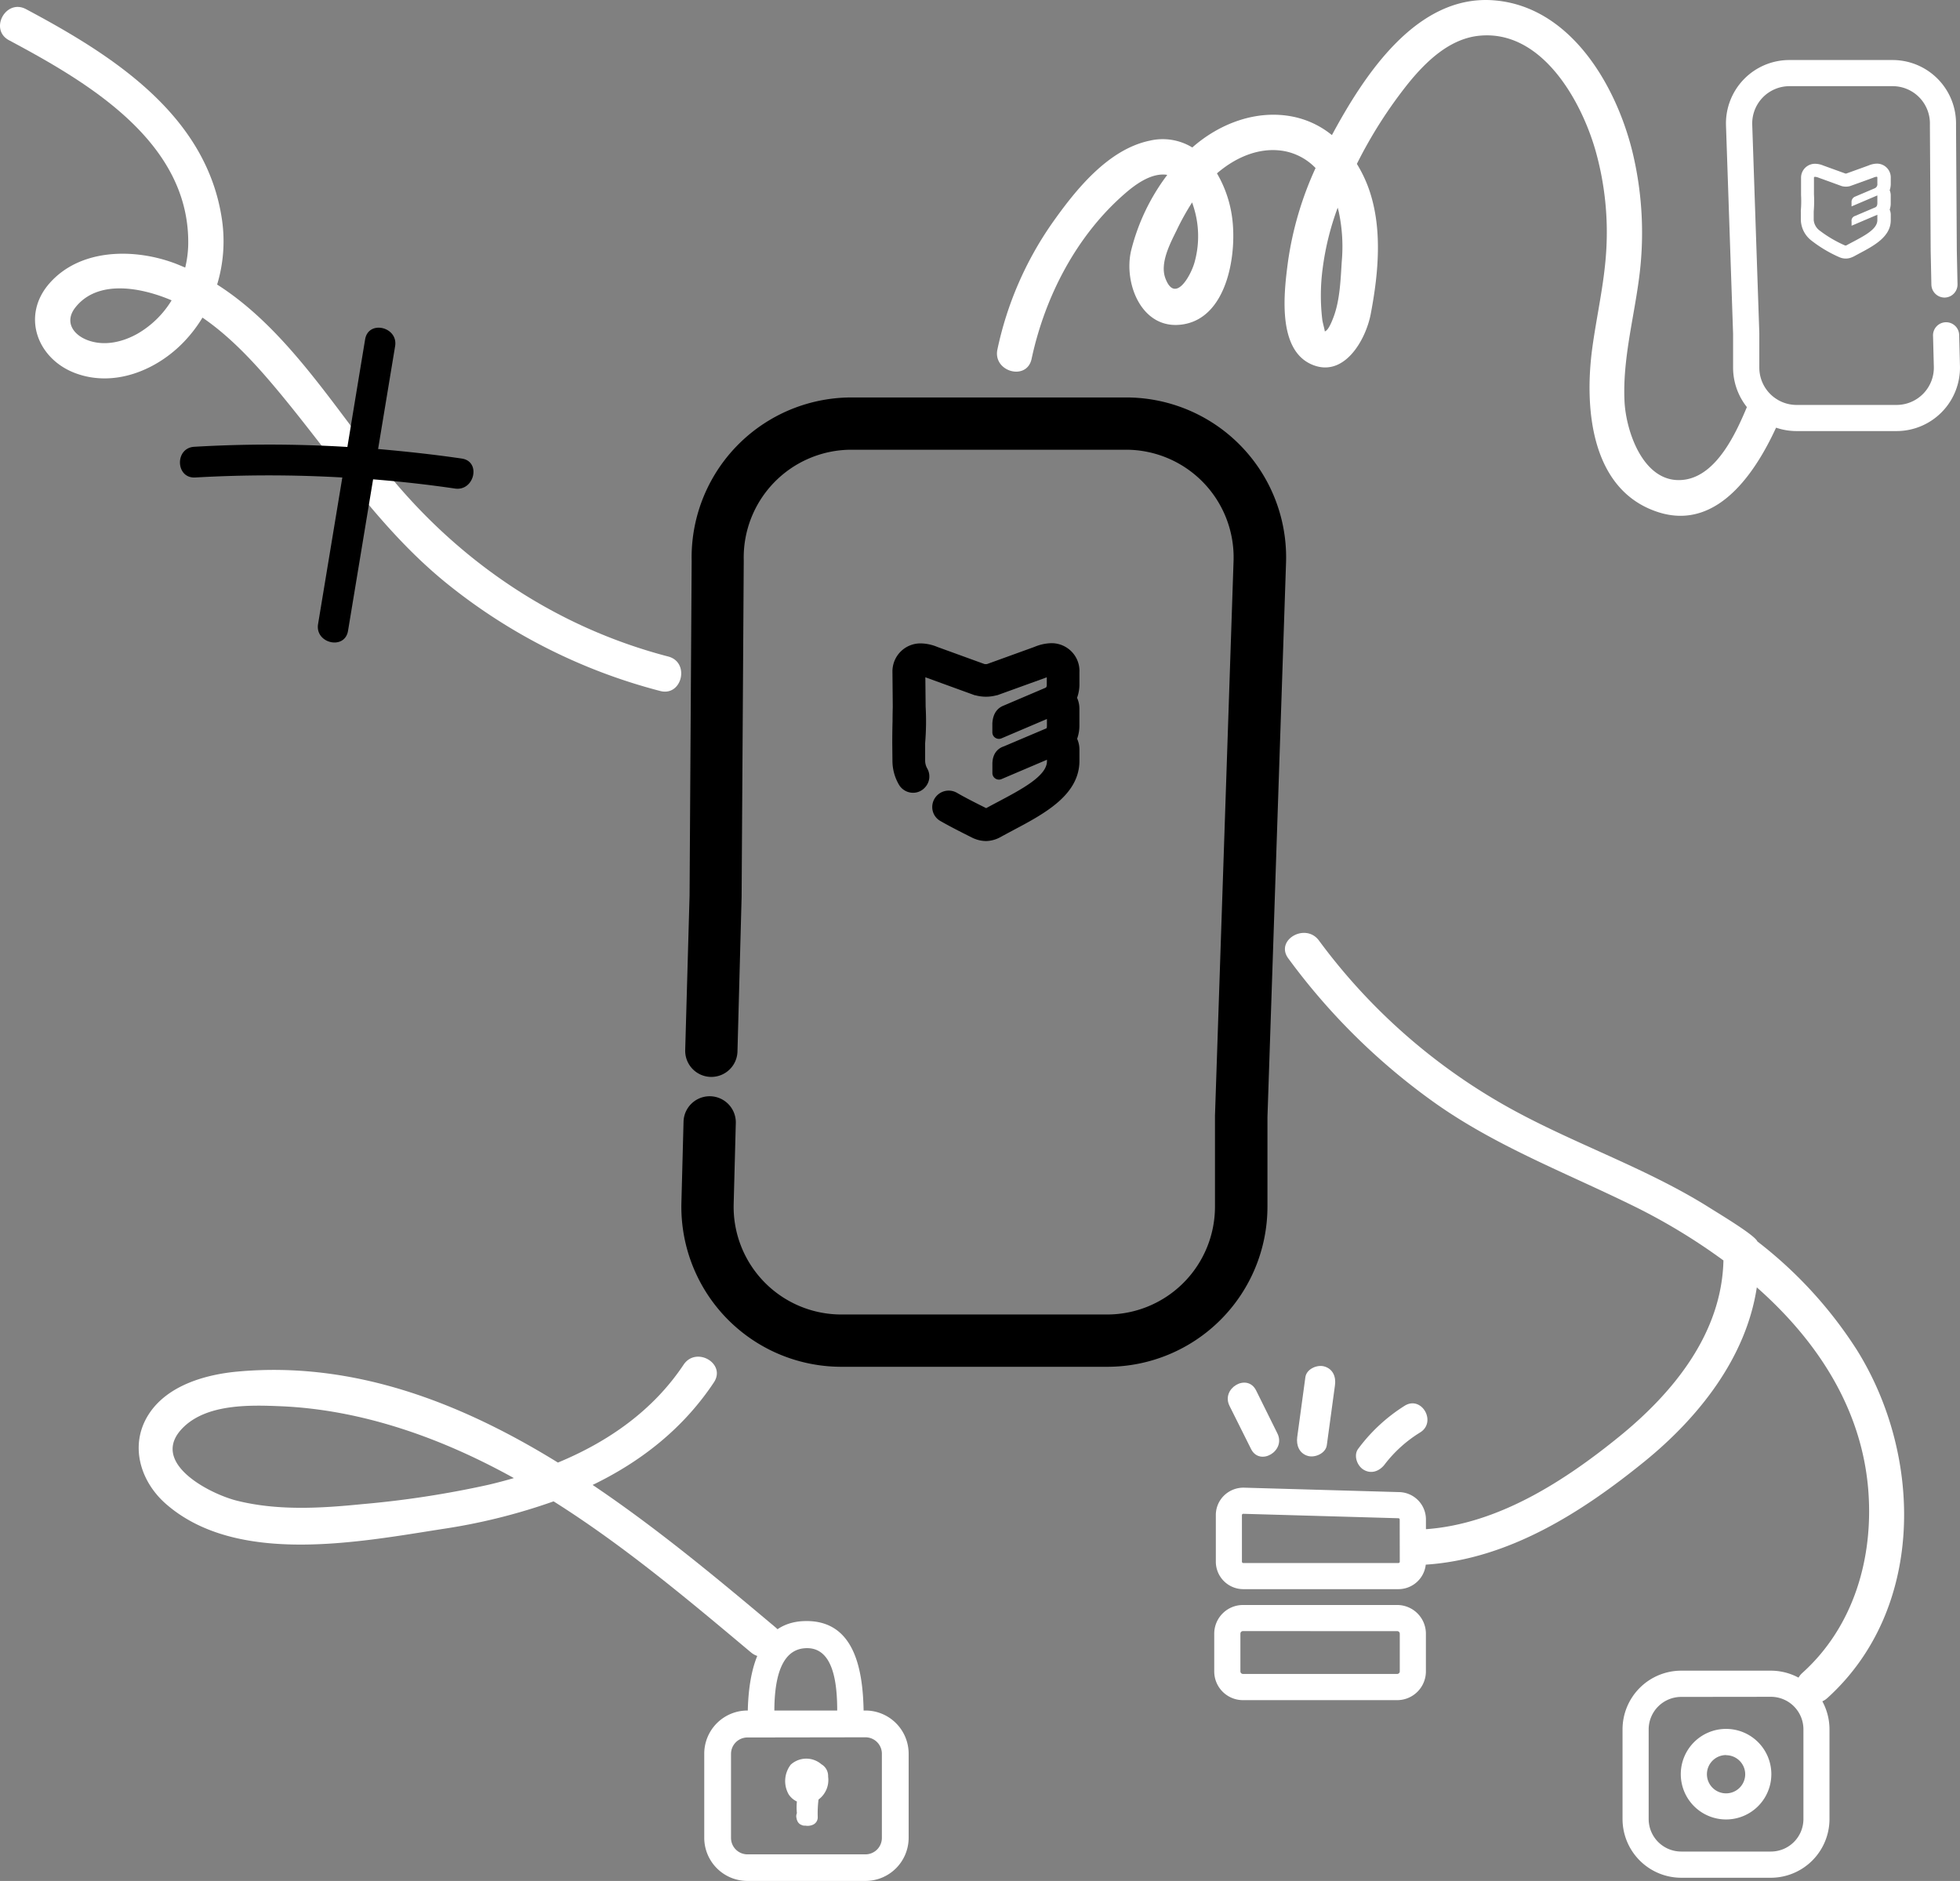 <?xml version="1.0" encoding="UTF-8"?> <svg xmlns="http://www.w3.org/2000/svg" viewBox="0 0 552.81 530.46"><rect x="0" y="0" width="552.81" height="530.46" fill="#808080" stroke="none"/> <defs> <style>.cls-1{fill:#fff;}</style> </defs> <g id="Слой_2" data-name="Слой 2"> <g id="Слой_1-2" data-name="Слой 1"> <path d="M312.3,385.46h-75a45.14,45.14,0,0,1-45.11-46.33l.6-22.79a7.37,7.37,0,0,1,14.74.39l-.6,22.79a30.37,30.37,0,0,0,30.37,31.19h75a30.42,30.42,0,0,0,30.38-30.38V314.68l5.24-156.45a30.37,30.37,0,0,0-30.36-31.4H240.15A30.4,30.4,0,0,0,209.77,158v.23l-.6,94.67L208,296.54a7.37,7.37,0,1,1-14.74-.41l1.23-43.59.59-94.32a45.11,45.11,0,0,1,45.12-46.13h77.42a45.11,45.11,0,0,1,45.1,46.64l-5.24,156.32v25.28A45.19,45.19,0,0,1,312.3,385.46Z"></path> <path class="cls-1" d="M534.92,121.57H506.7a17.91,17.91,0,0,1-17.89-17.89V94.13l-2-58.71a17.88,17.88,0,0,1,17.88-18.49h29.12a17.9,17.9,0,0,1,17.88,18.33l.22,35.43.2,9.46a3.69,3.69,0,0,1-3.6,3.77,3.73,3.73,0,0,1-3.77-3.61l-.2-9.52-.22-35.6A10.52,10.52,0,0,0,533.84,24.3H504.72a10.52,10.52,0,0,0-10.51,10.87l2,58.84v9.67A10.52,10.52,0,0,0,506.7,114.2h28.22a10.52,10.52,0,0,0,10.51-10.79l-.22-8.58a3.69,3.69,0,1,1,7.37-.19l.22,8.57a17.9,17.9,0,0,1-17.88,18.36Z"></path> <path class="cls-1" d="M218.79,459c-15.94-13.39-33.17-27.79-51.64-40.22,13.51-6.53,25.46-15.78,34.2-28.92,3.53-5.32-5-10.27-8.54-5-8.66,13-21.35,21.78-35.45,27.61-27.54-17-57.69-28.62-90.27-25.67-9.09.82-19.84,3.87-25.11,12-5.57,8.6-2.5,18.95,4.85,25.36,19.94,17.4,54.22,10.75,77.79,7.07a167.59,167.59,0,0,0,31.52-7.82C175.93,435.88,193.92,451,211.8,466,216.64,470.06,223.67,463.1,218.79,459ZM102,424.21c-11.66,1.17-23.76,1.87-35.23-1-7.88-2-25.25-11-14.86-20.87,6.82-6.47,18.73-6.11,27.36-5.75,23.16,1,45.54,9.09,65.67,20.26-2.36.68-4.73,1.31-7.11,1.87A275.65,275.65,0,0,1,102,424.21Z"></path> <path class="cls-1" d="M235.92,489.05a12.69,12.69,0,0,1,2.91-.34,11.89,11.89,0,0,1,4.67.91c.39-12.5.37-32.83-16.47-32.45-15.76.34-16.63,20.23-16,32.33a11.48,11.48,0,0,1,3-1.32l3.08-.41a8.75,8.75,0,0,1,1.45.07c-.47-8.34-.45-22.3,8.35-23C237.13,464,236.34,480.65,235.92,489.05Z"></path> <path class="cls-1" d="M244.11,530.46H210.8a12.18,12.18,0,0,1-12.17-12.17V494.57A12.18,12.18,0,0,1,210.8,482.4h33.31a12.18,12.18,0,0,1,12.17,12.17v23.72A12.18,12.18,0,0,1,244.11,530.46ZM210.8,490a4.63,4.63,0,0,0-4.62,4.62v23.72a4.63,4.63,0,0,0,4.62,4.62h33.31a4.63,4.63,0,0,0,4.62-4.62V494.57a4.63,4.63,0,0,0-4.62-4.62Z"></path> <path class="cls-1" d="M233.57,501.07l0-.21a3.8,3.8,0,0,0-1.89-3.3h0a6.52,6.52,0,0,0-8.65.1,7.6,7.6,0,0,0-.58,8.4,5.7,5.7,0,0,0,2.31,2,16.54,16.54,0,0,0,0,3.3,2.13,2.13,0,0,0-.08,1.49,1.81,1.81,0,0,0,.18.6,2,2,0,0,0,1.22,1.22,1.79,1.79,0,0,0,.89.2l.22,0a3.64,3.64,0,0,0,2.31-.37,2.27,2.27,0,0,0,1.14-2,31.76,31.76,0,0,1,.22-5A6.85,6.85,0,0,0,233.57,501.07Z"></path> <path class="cls-1" d="M499.49,529.56H474.18A16.58,16.58,0,0,1,457.63,513V487.7a16.57,16.57,0,0,1,16.55-16.54h25.31A16.56,16.56,0,0,1,516,487.7V513A16.57,16.57,0,0,1,499.49,529.56Zm-25.31-51A9.18,9.18,0,0,0,465,487.7V513a9.18,9.18,0,0,0,9.17,9.17h25.31a9.18,9.18,0,0,0,9.17-9.17V487.7a9.18,9.18,0,0,0-9.17-9.17Z"></path> <path class="cls-1" d="M486.83,513.12a12.77,12.77,0,1,1,12.77-12.76A12.77,12.77,0,0,1,486.83,513.12Zm0-18.16a5.4,5.4,0,1,0,5.4,5.4A5.4,5.4,0,0,0,486.83,495Z"></path> <path class="cls-1" d="M523.73,380.72a120.51,120.51,0,0,0-28.07-30.61c-.7-1.73-10-7.32-13.17-9.31-18.28-11.58-39-18.32-57.76-28.89A168,168,0,0,1,372,265.24c-3.78-5.12-12.46-.14-8.64,5.05a182,182,0,0,0,41.52,40.88c17,12,36.26,19.38,54.88,28.47a169,169,0,0,1,26.33,15.83c-.47,20.41-13.91,37.08-29.29,49.59s-34.17,24.74-54.62,26.2v-2.72a7.71,7.71,0,0,0-7.53-7.74l-43.77-1.25a7.84,7.84,0,0,0-5.61,2.19,7.67,7.67,0,0,0-2.35,5.56v13.12a7.75,7.75,0,0,0,7.74,7.75h43.77a7.76,7.76,0,0,0,7.7-6.91c23.32-1.53,44-14.72,61.74-29.13,15.4-12.52,28.64-29.35,31.63-49.07C512.33,377.92,525,396.93,526.92,420c1.57,19.16-4,38.66-18.57,51.79-4.78,4.32,2.31,11.38,7.07,7.07C543,453.88,542.42,410.65,523.73,380.72ZM394.8,440.42a.38.38,0,0,1-.38.38H350.65a.38.38,0,0,1-.37-.38V427.3a.37.37,0,0,1,.11-.27.38.38,0,0,1,.26-.11h0l43.77,1.25a.36.36,0,0,1,.36.37Z"></path> <path class="cls-1" d="M394.08,479.47H350.57a8.1,8.1,0,0,1-8.1-8.1V460.73a8.1,8.1,0,0,1,8.1-8.09h43.51a8.1,8.1,0,0,1,8.09,8.09v10.64A8.1,8.1,0,0,1,394.08,479.47ZM350.57,460a.72.72,0,0,0-.72.72v10.64a.72.72,0,0,0,.72.72h43.51a.72.72,0,0,0,.72-.72V460.73a.72.72,0,0,0-.72-.72Z"></path> <path class="cls-1" d="M360.28,404.24l-6-12.11c-2.5-5-10-.6-7.49,4.38q3,6.06,6.05,12.11C355.29,413.61,362.77,409.22,360.28,404.24Z"></path> <path class="cls-1" d="M373.51,385.36c-2-.58-5,.71-5.33,3q-1.15,8.44-2.3,16.9c-.32,2.34.56,4.63,3,5.34,2,.58,5-.71,5.34-3q1.15-8.46,2.3-16.91C376.86,388.36,376,386.07,373.51,385.36Z"></path> <path class="cls-1" d="M396.18,396.45a48.23,48.23,0,0,0-13.1,12.13c-1.41,1.87-.3,4.85,1.56,5.93,2.22,1.3,4.52.32,5.93-1.55a36.91,36.91,0,0,1,10-9C405.29,401,400.94,393.48,396.18,396.45Z"></path> <g id="ESMART3"> <g id="Слой_2-2" data-name="Слой 2"> <g id="Слой_1-2-2" data-name="Слой 1-2"> <path d="M301.81,208.54a9,9,0,0,0,.84-4V200a5.55,5.55,0,0,0-.87-3,9,9,0,0,0,.88-4.13v-3.28a6,6,0,0,0-1.52-4.3,6.09,6.09,0,0,0-4.59-2,11.13,11.13,0,0,0-4.07.95L279,189.1a4.3,4.3,0,0,1-1.75,0l-13.44-4.88a11.08,11.08,0,0,0-4-.87,6.06,6.06,0,0,0-6.2,6.05l.09,9.95c0,.34-.15,9.74-.15,10.29l.06,5a11.63,11.63,0,0,0,1.52,5.68,2.75,2.75,0,0,0,4.41.6l.05-.06a2.71,2.71,0,0,0,.4-3.16,6.4,6.4,0,0,1-.86-3.12l-.05-5a72,72,0,0,0,.14-10.28l-.09-9.9c0-.35.24-.52.68-.52a6.3,6.3,0,0,1,2,.52l13.75,5a9.67,9.67,0,0,0,5,0l13.79-5a7.1,7.1,0,0,1,2.12-.59c.4,0,.62.16.58.59v3.5a2.63,2.63,0,0,1-1.57,2.8l-11.93,5.08c-1.17.47-1.8,1.54-1.89,3.22v2.51L297.12,200v4.6c0,1.49-.52,2.31-1.49,2.62l-11.88,5.06q-2,.58-2,3.27V218l15.39-6.55v3.2c0,6-9.55,10.18-18.34,15a1.32,1.32,0,0,1-.62.15,1.38,1.38,0,0,1-.62-.15l0,0v0c-3.09-1.53-6-3-8.65-4.52a2.71,2.71,0,0,0-3.42.6l0,.05a2.72,2.72,0,0,0,.67,4.12c2.66,1.52,5.66,3.05,9,4.7a4.55,4.55,0,0,0,.72.3,6.87,6.87,0,0,0,5.57-.35l.09,0c1.15-.63,2.32-1.25,3.47-1.86,8.72-4.63,17.74-9.41,17.74-18v-3.2A5.48,5.48,0,0,0,301.81,208.54Z"></path> <path d="M278.17,237.19a8.76,8.76,0,0,1-3-.54,8.53,8.53,0,0,1-.89-.37c-3.57-1.78-6.48-3.27-9.08-4.76a4.52,4.52,0,0,1-2.2-3.15,4.64,4.64,0,0,1,6.83-4.82c2.52,1.46,5.37,2.89,8.32,4.36h0c1.09-.59,2.2-1.19,3.31-1.77,6.8-3.61,13.83-7.33,13.83-11.47v-.41l-12.82,5.46a1.85,1.85,0,0,1-2.57-1.7v-2.52c0-3.42,2-4.6,3.21-5l11.8-5,.16-.06c.08,0,.22-.21.21-.84v-1.83l-12.82,5.46a1.86,1.86,0,0,1-1.74-.16,1.84,1.84,0,0,1-.83-1.54V204c.18-3.14,1.75-4.4,3-4.93l11.9-5.07c.23-.09.48-.2.45-1.05V191l-.18.08-13.83,5-.14,0a11.28,11.28,0,0,1-6,0l-.14,0-13.75-5-.21-.08.08,8.23a75,75,0,0,1-.14,10.37l0,4.92a4.55,4.55,0,0,0,.62,2.25,4.52,4.52,0,0,1-.67,5.31l-.09.1a4.49,4.49,0,0,1-3.84,1.36,4.64,4.64,0,0,1-3.48-2.37,13.41,13.41,0,0,1-1.76-6.57l-.05-5c0-.31,0-3.42.08-6.16,0-2.08.06-3.93.06-4.14l-.09-9.94a7.9,7.9,0,0,1,8.05-7.91,12.7,12.7,0,0,1,4.62,1l13.28,4.82a2.36,2.36,0,0,0,.75,0l13.34-4.83a13.05,13.05,0,0,1,4.7-1.05,7.9,7.9,0,0,1,6,2.6,7.8,7.8,0,0,1,2,5.61v3.2a11.06,11.06,0,0,1-.67,4,7.34,7.34,0,0,1,.66,3.07v4.55a11.08,11.08,0,0,1-.64,3.94,7.33,7.33,0,0,1,.65,3v3.2c0,9.68-9.94,14.95-18.72,19.6l-.16.09c-1.09.58-2.2,1.17-3.29,1.77l-.13.07A8.78,8.78,0,0,1,278.17,237.19Zm-10.64-10.56a.9.9,0,0,0-.67.31,1,1,0,0,0-.25.8.8.8,0,0,0,.4.58c2.52,1.45,5.37,2.91,8.88,4.65a2.76,2.76,0,0,0,.47.2,4.92,4.92,0,0,0,4.14-.24c1.17-.63,2.29-1.23,3.4-1.81l.16-.09c8.24-4.37,16.76-8.89,16.76-16.35v-3.2a3.7,3.7,0,0,0-.57-2,1.82,1.82,0,0,1-.1-1.78,7.17,7.17,0,0,0,.66-3.21V200a3.64,3.64,0,0,0-.58-2,1.84,1.84,0,0,1-.1-1.8,7.28,7.28,0,0,0,.68-3.3v-3.31a4.13,4.13,0,0,0-1-3.06,4.24,4.24,0,0,0-3.22-1.39,9.73,9.73,0,0,0-3.4.82l-13.51,4.89-.21.06a5.91,5.91,0,0,1-2.58,0l-.22-.06L263.19,186a9.4,9.4,0,0,0-3.33-.76,4.24,4.24,0,0,0-4.36,4.21l.09,9.93c0,.15,0,2.07-.06,4.22,0,2.7-.09,5.76-.08,6.07l.05,5a9.84,9.84,0,0,0,1.29,4.81.94.94,0,0,0,.72.49.83.83,0,0,0,.73-.26.89.89,0,0,0,.18-1.07,8.33,8.33,0,0,1-1.08-4l0-5a1,1,0,0,1,0-.17,70,70,0,0,0,.13-10l-.09-10a2.37,2.37,0,0,1,2.52-2.38,7.62,7.62,0,0,1,2.68.64l13.64,4.95a7.85,7.85,0,0,0,3.91,0l13.71-5a7.58,7.58,0,0,1,2.75-.7,2.41,2.41,0,0,1,1.85.76,2.37,2.37,0,0,1,.57,1.74v3.43a4.4,4.4,0,0,1-2.7,4.5l-11.92,5.08c-.21.08-.6.24-.73,1.23l12.78-5.45a1.86,1.86,0,0,1,1.74.16A1.84,1.84,0,0,1,299,200v4.6c0,2.94-1.63,4-2.69,4.34l-11.81,5-.21.07c-.25.07-.63.18-.67,1.23l12.82-5.45a1.83,1.83,0,0,1,1.74.15,1.87,1.87,0,0,1,.82,1.54v3.2c0,6.35-7.66,10.42-15.78,14.72l-3.51,1.88a3.26,3.26,0,0,1-2.69.16,1.69,1.69,0,0,1-.28-.12c-3.08-1.53-6.07-3-8.75-4.57A.88.88,0,0,0,267.53,226.63Z"></path> </g> </g> </g> <g id="ESMART3-2" data-name="ESMART3"> <g id="Слой_2-3" data-name="Слой 2"> <g id="Слой_1-2-3" data-name="Слой 1-2"> <path class="cls-1" d="M529.23,49.84c.19,0,.29.08.27.28v1.66a1.24,1.24,0,0,1-.74,1.32l-5.65,2.4a1.59,1.59,0,0,0-.89,1.53v1.18l7.28-3.1v2.18c0,.7-.25,1.09-.71,1.24l-5.62,2.39a1.39,1.39,0,0,0-.94,1.55v1.19l7.27-3.1v1.52c0,2.86-4.51,4.81-8.67,7.08a.6.6,0,0,1-.29.08.67.67,0,0,1-.3-.08h0a34.34,34.34,0,0,1-7-4.13,4.13,4.13,0,0,1-1.69-3l0-2.37a34.26,34.26,0,0,0,.07-4.86l0-4.68c0-.17.11-.25.32-.25a3.09,3.09,0,0,1,1,.25l6.5,2.36a4.8,4.8,0,0,0,1.19.16,4.66,4.66,0,0,0,1.18-.16l6.52-2.36a3.24,3.24,0,0,1,1-.28m0-3.69a6.36,6.36,0,0,0-2.31.52l-6.28,2.27h-.25l-6.27-2.27a6.11,6.11,0,0,0-2.24-.48,3.92,3.92,0,0,0-4,3.93l0,4.71c0,.06,0,.12,0,.18a31.44,31.44,0,0,1-.06,4.34,2.08,2.08,0,0,0,0,.35l0,2.37a7.64,7.64,0,0,0,2.93,5.73,36.7,36.7,0,0,0,7.79,4.67,3.85,3.85,0,0,0,.47.19,4.33,4.33,0,0,0,3.48-.23l.06,0,1.63-.88c4.2-2.22,9-4.75,9-9.44V60.56a3.71,3.71,0,0,0-.3-1.44,5.38,5.38,0,0,0,.29-1.86V55.11a3.75,3.75,0,0,0-.29-1.45,5.69,5.69,0,0,0,.3-1.92V50.21a3.9,3.9,0,0,0-4-4.06Z"></path> </g> </g> </g> <path class="cls-1" d="M188.47,185.15c-31.22-8.14-58.18-26.13-78.62-51C95,116.18,81.49,93.12,61.24,80.25a42.07,42.07,0,0,0,1.4-18.07c-4.2-29.74-31-46.66-55.32-59.61-5.69-3-10.44,5.77-4.76,8.79C24.71,23.18,53.52,40,53.09,68.91a30.39,30.39,0,0,1-.85,6.55c-1-.41-1.91-.81-2.88-1.18C37.94,70,22.71,70,14,79.85c-8.09,9.15-3.53,21.38,7.28,25.4,11,4.1,23.1-.87,30.83-9.1a39.06,39.06,0,0,0,5-6.58c8.36,5.74,15.34,13.47,21.76,21.21,15.35,18.51,28.42,38.67,47.33,53.91a159.54,159.54,0,0,0,60,30.18C192.38,196.5,194.68,186.77,188.47,185.15ZM48.4,84.7a27.15,27.15,0,0,1-9.63,9.42c-4.2,2.36-9.32,3.56-14,1.84-4.25-1.58-6.64-5.29-3.5-9.27C27.55,78.75,39.73,81,48.4,84.7Z"></path> <path d="M98.16,177.9q3.54-21.36,7.07-42.72c7.71.62,15.41,1.47,23.09,2.6,5.48.81,7.46-7.64,1.92-8.46-7.85-1.15-15.72-2-23.6-2.69l4.8-29c.9-5.48-7.55-7.45-8.46-1.92q-2.51,15.17-5,30.34A363.43,363.43,0,0,0,54.8,126c-5.57.32-5.3,9,.29,8.66a363,363,0,0,1,41.46,0L89.71,176C88.8,181.46,97.25,183.43,98.16,177.9Z"></path> <path class="cls-1" d="M492.65,114.93c-3.07,7.31-8.41,18.92-17.33,20.32-11.53,1.8-16.74-13.34-17.14-22.19-.52-11.39,2.47-22.6,4-33.8a97.26,97.26,0,0,0-1.65-36C456,24.32,443.08,1.85,421.43.1c-21.8-1.77-36.61,21-45.77,38a25.3,25.3,0,0,0-11-5.2c-10.26-2.06-20.7,1.92-28.38,8.69a16,16,0,0,0-12-1.92c-11.83,2.46-21,14-27.6,23.37a97.2,97.2,0,0,0-15.36,35.5c-1.35,6.28,8.29,9,9.64,2.66,3.77-17.61,12.7-34.88,26.49-46.76,2.93-2.53,7.06-5.49,11.14-5.2a4.34,4.34,0,0,1,.63.09A58.89,58.89,0,0,0,319,70.78c-2.13,9.37,3.2,22.69,14.9,20.66C346.41,89.27,349,71,347.44,60.82a33.42,33.42,0,0,0-4.2-11.93c5.19-4.47,11.89-7.48,18.81-6.31a16.45,16.45,0,0,1,9,4.81,95.2,95.2,0,0,0-7.79,26.47c-1.1,8.37-3.1,24.51,6.55,28.86,9.15,4.12,15.38-6.73,16.8-14.17,2.25-11.79,3.49-25.12-1-36.53a37.88,37.88,0,0,0-2.91-5.8,128.17,128.17,0,0,1,14.49-22.7c5.05-6.22,11.66-12.6,20-13.44C434.77,8.31,445.93,28.24,450,42.43A84.74,84.74,0,0,1,453,71.21c-.59,9.08-2.69,18-3.91,27-2.23,16.56-.57,39.93,18.46,46.18,17.73,5.82,29-13.27,34.71-26.79C504.78,111.66,495.11,109.07,492.65,114.93ZM336.89,74.07c-1,3.55-5.44,11.76-8.2,4.41C327.1,74.23,330,68.73,331.84,65a71,71,0,0,1,4.39-7.91,32.75,32.75,0,0,1,.94,3.14A27.28,27.28,0,0,1,336.89,74.07Zm41.55-.35c-.33,5.09-.51,11-2.37,15.83-.35.89-1.35,3.63-2.44,3.92.13,0-.56-2.4-.68-3.27a57.77,57.77,0,0,1,.12-14.63,77.7,77.7,0,0,1,4.22-17c.08.31.17.61.25.92A46.94,46.94,0,0,1,378.44,73.72Z"></path> </g> </g> </svg> 